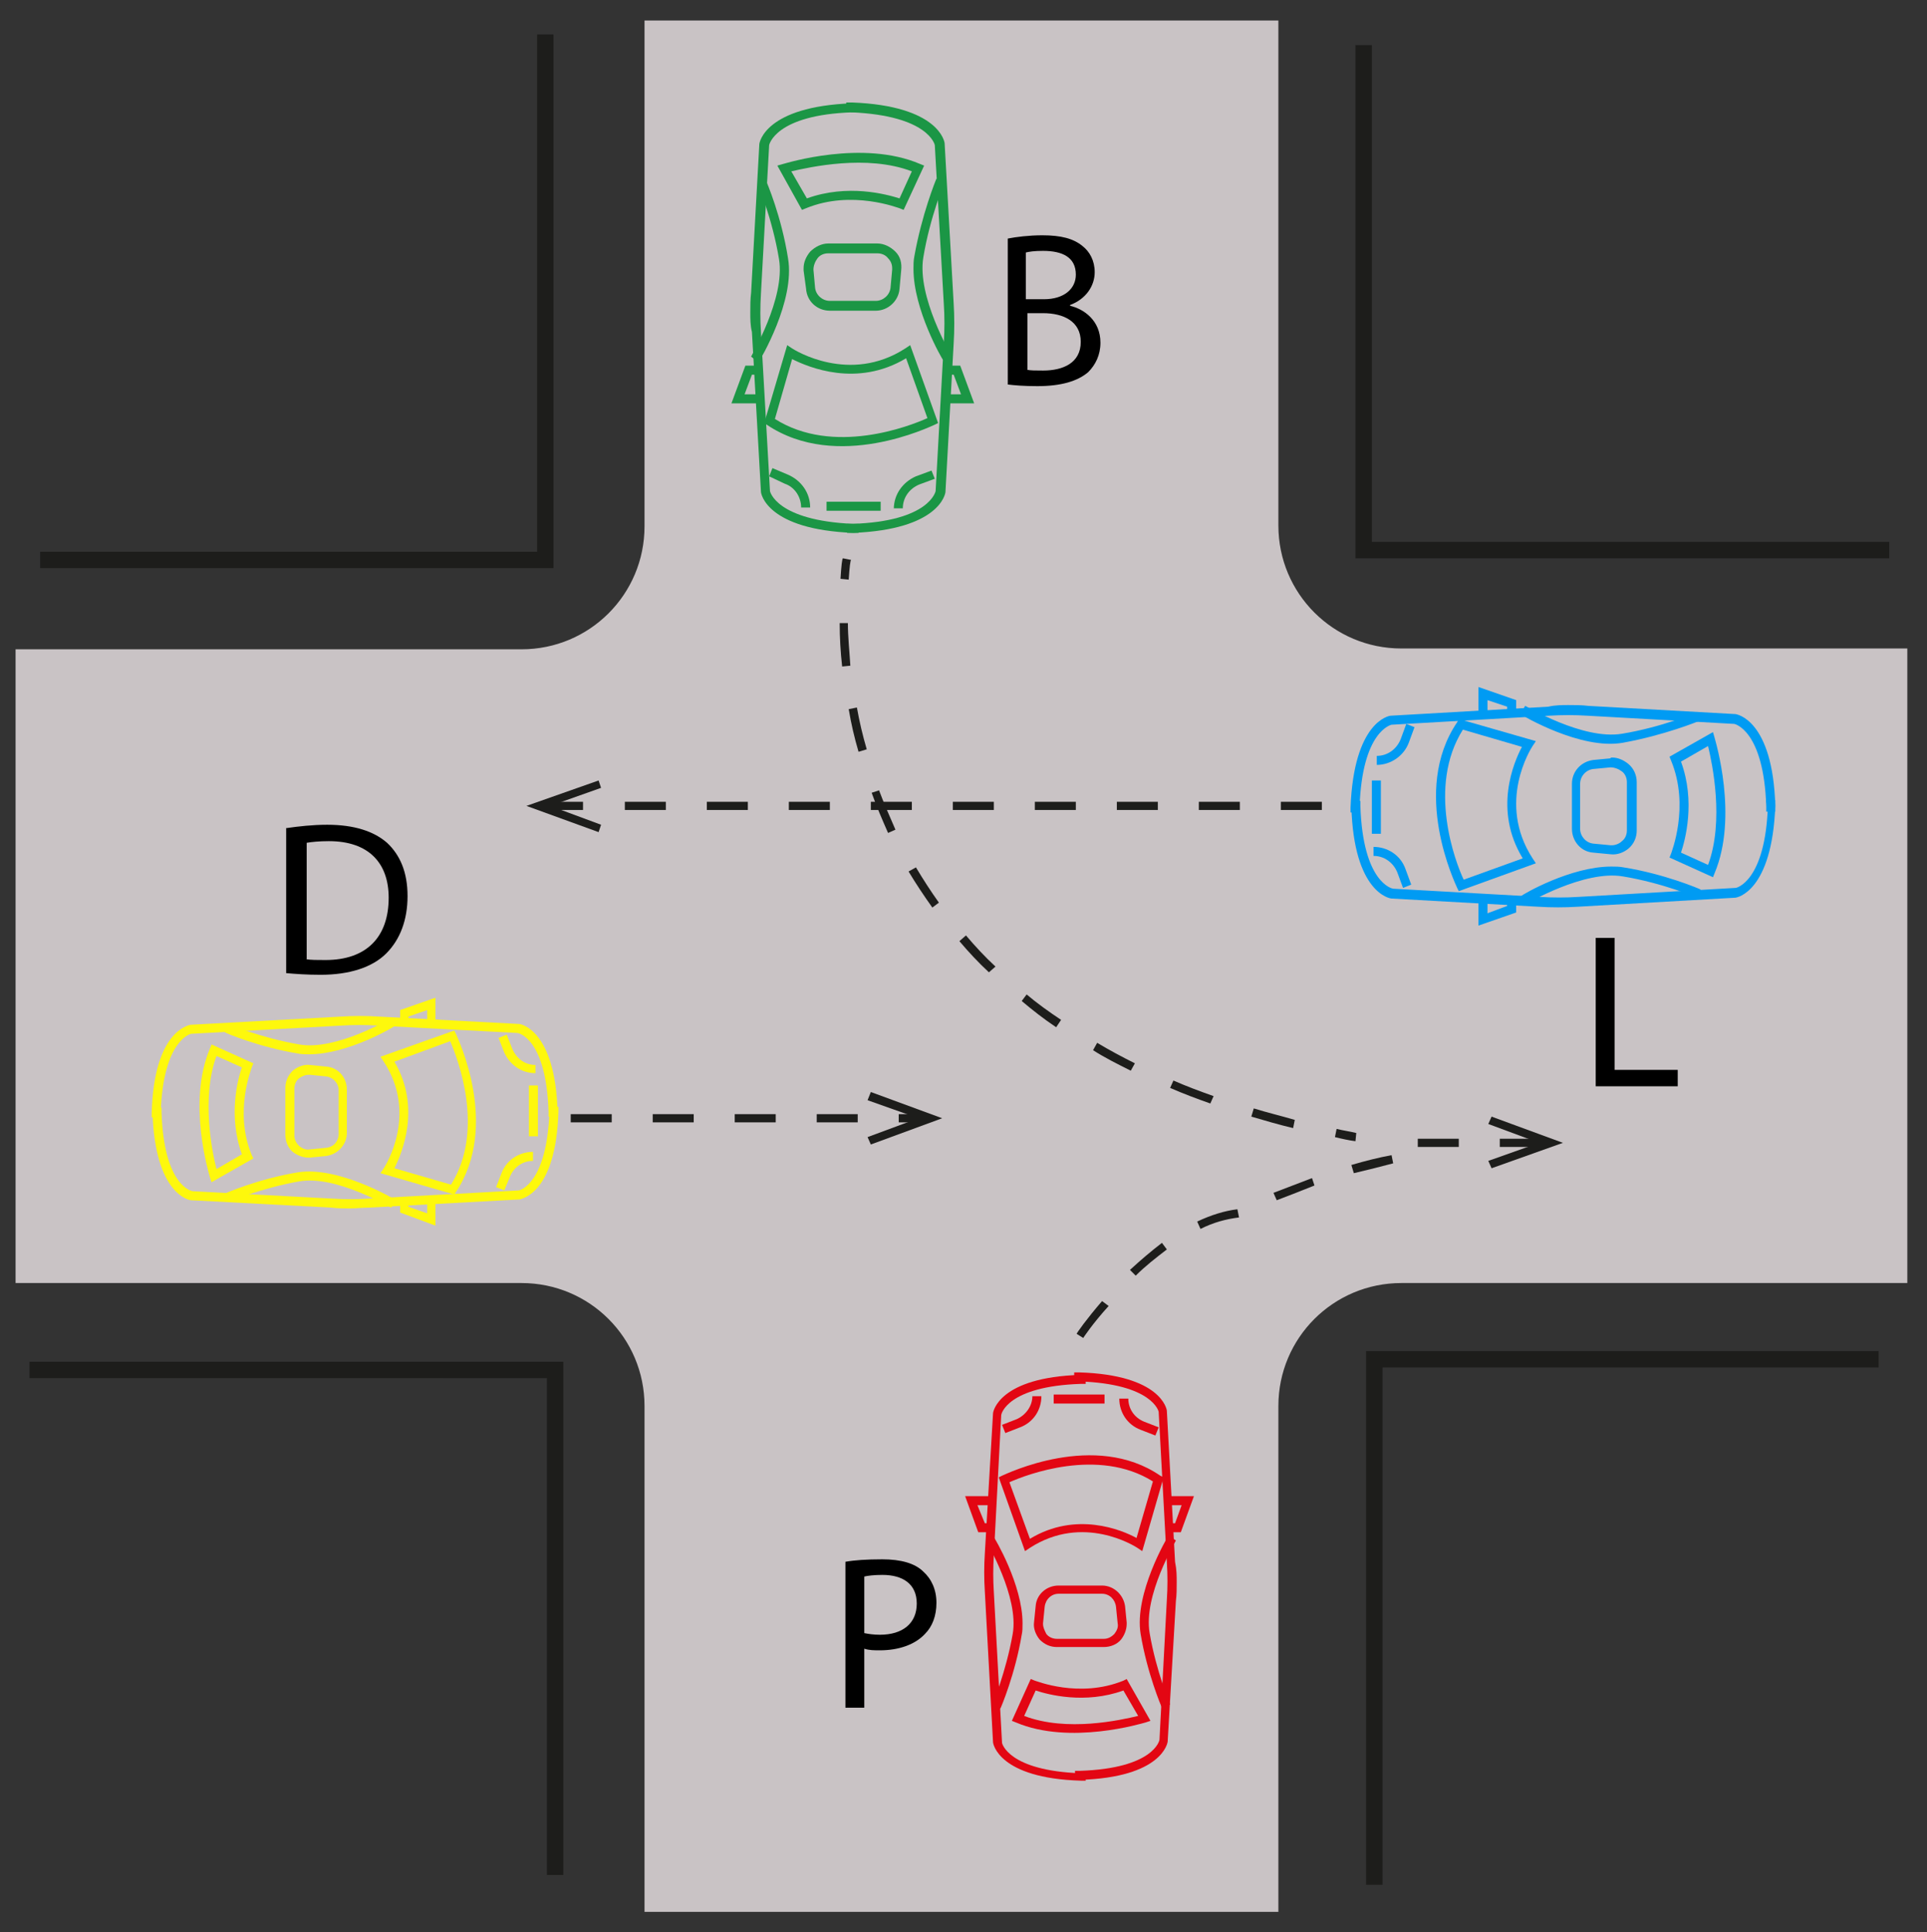 <svg version="1.1" id="Layer_1" xmlns="http://www.w3.org/2000/svg" x="0" y="0" viewBox="0 0 235 235.7" xml:space="preserve"><rect x="0" y="0" width="235" height="235.7" fill="#333333" stroke="none"/><style>.st0{fill:#1d1d1b}.st2{fill:#fef80c}.st3{fill:#1b9645}.st4{fill:#e30613}.st5{fill:#009bf3}</style><g id="XMLID_257_"><g id="XMLID_263_"><path id="XMLID_857_" class="st0" d="M168.6 229.9h-2v-65.1h62.5v2h-60.5z"/></g><g id="XMLID_268_"><path id="XMLID_856_" class="st0" d="M68.7 228.7h-2v-60.6H3.6v-2h65.1z"/></g><g id="XMLID_278_"><path id="XMLID_855_" class="st0" d="M230.4 68.1h-65.1V5.5h2v60.6h63.1z"/></g><g id="XMLID_285_"><path id="XMLID_854_" class="st0" d="M67.5 69.3H4.9v-2h60.6V4.2h2z"/></g><g id="XMLID_286_"><path id="XMLID_287_" d="M232.6 79.1h-61.7c-8.3 0-15-6.7-15-15V2.5H78.6v61.7c0 8.3-6.7 15-15 15H1.9v77.3h61.7c8.3 0 15 6.7 15 15v61.7h77.3v-61.7c0-8.3 6.7-15 15-15h61.7V79.1z" fill="#c9c3c5"/></g><g id="XMLID_288_"><g id="XMLID_290_"><g id="XMLID_291_"><path id="XMLID_292_" class="st2" d="M42.7 147.4c-.8 0-1.5 0-2.3-.1l-17.1-.9c-.2 0-4.4-.7-4.7-10.7v-.6h1.1v.6c.3 9 3.7 9.6 3.8 9.6l17 .9c1.5.1 3 .1 4.5 0l18.3-1s3.4-.7 3.7-9.6v-.6h1.1v.6c-.3 10-4.5 10.6-4.7 10.7l-18.4 1c-.8 0-1.6.1-2.3.1z"/></g></g><g id="XMLID_293_"><g id="XMLID_295_"><path id="XMLID_296_" class="st2" d="M19.6 136.3h-1.1v-.6c.3-10 4.5-10.6 4.7-10.7l18.4-1c1.5-.1 3.1-.1 4.6 0l17.1.9c.2 0 4.4.7 4.7 10.7v.6h-1.1v-.6c-.3-9-3.7-9.6-3.8-9.6l-17-.9c-1.5-.1-3-.1-4.5 0l-18.3 1s-3.4.7-3.7 9.6v.6z"/></g></g><g id="XMLID_298_"><g id="XMLID_299_"><path id="XMLID_301_" class="st2" d="M55.4 145.7l-9-2.6.4-.6c.2-.3 4.2-6.6 0-13l-.4-.6 9-3.2.2.4c.2.5 5.4 11.2 0 19.3l-.2.3zm-7.3-3.2l6.9 2c4.2-6.7.8-15.4-.1-17.5l-6.8 2.5c3.3 5.6.9 11.2 0 13z"/></g></g><g id="XMLID_306_"><g id="XMLID_307_"><path id="XMLID_308_" class="st2" d="M25.8 144.2l-.2-.6c-.1-.4-2.8-9.1 0-15.7l.2-.5 5.1 2.3-.2.5c0 .1-2.2 5.4 0 10.7l.2.4-5.1 2.9zm.6-15.4c-1.9 5.2-.5 11.8 0 13.8l3.1-1.8c-1.7-4.7-.5-9.2 0-10.6l-3.1-1.4z"/></g></g><g id="XMLID_311_"><g id="XMLID_313_"><path id="XMLID_314_" class="st2" d="M37.6 141.2c-.7 0-1.4-.3-1.9-.7-.6-.5-.9-1.3-.9-2.1v-5.7c0-.8.3-1.5.9-2.1.6-.5 1.4-.8 2.1-.7l2 .2c1.4.1 2.5 1.3 2.5 2.8v5.3c0 1.4-1.1 2.6-2.5 2.8l-2 .2h-.2zm0-10.1c-.4 0-.8.2-1.1.4-.4.3-.6.8-.6 1.3v5.7c0 .5.2.9.6 1.3.4.3.8.5 1.3.4l2-.2c.9-.1 1.5-.8 1.5-1.7V133c0-.9-.7-1.6-1.5-1.7l-2-.2h-.2z"/></g></g><g id="XMLID_318_"><g id="XMLID_321_"><path id="XMLID_322_" class="st2" d="M53.1 149.5l-4.3-1.6v-1.6h1v.9l2.3.8v-1.7h1z"/></g></g><g id="XMLID_324_"><g id="XMLID_325_"><path id="XMLID_331_" class="st2" d="M53.1 124.8h-1v-1.6l-2.3.8v.8h-1v-1.6l4.3-1.5z"/></g></g><g id="XMLID_339_"><g id="XMLID_342_"><path id="XMLID_343_" class="st2" d="M47.7 147.3c-.1 0-6.7-4-11.2-3.2-4.6.8-8.6 2.5-8.7 2.5l-.4-1c.2-.1 4.1-1.8 8.9-2.6 4.9-.8 11.7 3.2 12 3.4l-.6.9z"/></g></g><g id="XMLID_344_"><g id="XMLID_345_"><path id="XMLID_347_" class="st2" d="M37.7 128.6c-.5 0-.9 0-1.4-.1-4.8-.8-8.8-2.5-8.9-2.6l.4-1s4 1.7 8.7 2.5c4.5.8 11.2-3.2 11.2-3.2l.5.9c-.2.2-5.8 3.5-10.5 3.5z"/></g></g><g id="XMLID_349_"><g id="XMLID_350_"><path id="XMLID_351_" class="st2" d="M65.3 130.9c-1.7 0-3.1-1-3.8-2.5l-.7-1.8 1-.4.7 1.8c.5 1.1 1.5 1.9 2.8 1.9v1z"/></g></g><g id="XMLID_352_"><g id="XMLID_353_"><path id="XMLID_355_" class="st2" d="M61.5 145.2l-1-.4.7-1.8c.6-1.5 2.1-2.5 3.8-2.5v1.1c-1.2 0-2.3.7-2.8 1.9l-.7 1.7z"/></g></g><g id="XMLID_356_"><g id="XMLID_357_"><path id="XMLID_358_" class="st2" d="M64.5 132.4h1.1v6.2h-1.1z"/></g></g></g><g id="XMLID_359_"><g id="XMLID_360_"><g id="XMLID_570_"><path id="XMLID_6837_" class="st3" d="M91.5 38.1c0-.8 0-1.6.1-2.4l1-18.1c0-.2.7-4.6 11.3-5h.7v1.1h-.6c-9.5.3-10.2 4-10.2 4l-1 18.1c-.1 1.6-.1 3.2 0 4.7l1.1 19.4s.7 3.6 10.2 4h.6V65h-.6c-10.6-.4-11.3-4.8-11.3-5l-1.1-19.5c-.2-.8-.2-1.6-.2-2.4z"/></g></g><g id="XMLID_361_"><g id="XMLID_362_"><path id="XMLID_6834_" class="st3" d="M103.2 13.6v-1.1h.7c10.6.4 11.3 4.8 11.3 5l1.1 19.5c.1 1.6.1 3.3 0 4.9l-1 18.1c0 .2-.7 4.6-11.3 5h-.7v-1.1h.6c9.5-.3 10.2-4 10.2-4l1-18.1c.1-1.6.1-3.2 0-4.7L114 17.7s-.7-3.6-10.2-4c-.1-.1-.4-.1-.6-.1z"/></g></g><g id="XMLID_363_"><g id="XMLID_364_"><path id="XMLID_6829_" class="st3" d="M93.2 51.6l2.8-9.5.6.4c.3.2 7 4.4 13.8 0l.6-.4 3.4 9.5-.4.2c-.5.2-11.9 5.8-20.5 0l-.3-.2zm3.4-7.8l-2.1 7.3c7.1 4.5 16.4.9 18.6-.1l-2.6-7.3c-6 3.6-11.9 1.1-13.9.1z"/></g></g><g id="XMLID_365_"><g id="XMLID_368_"><path id="XMLID_6824_" class="st3" d="M94.8 20.2l.7-.2c.4-.1 9.7-3 16.7 0l.5.2-2.5 5.4-.5-.2c-.1 0-5.8-2.3-11.4 0l-.5.2-3-5.4zm16.4.7c-5.5-2.1-12.5-.5-14.7 0l1.9 3.3c5-1.8 9.7-.5 11.3 0l1.5-3.3z"/></g></g><g id="XMLID_369_"><g id="XMLID_372_"><path id="XMLID_6819_" class="st3" d="M98 32.7c0-.7.3-1.4.8-2 .6-.6 1.4-1 2.2-1h6c.8 0 1.6.4 2.2 1 .6.6.8 1.4.7 2.3l-.2 2.2c-.1 1.5-1.4 2.7-2.9 2.7h-5.6c-1.5 0-2.8-1.1-2.9-2.7L98 33v-.3zm10.8 0c0-.5-.2-.9-.5-1.2-.3-.4-.8-.6-1.3-.6h-6c-.5 0-1 .2-1.3.6-.3.4-.5.9-.5 1.4l.2 2.2c.1.9.9 1.6 1.8 1.6h5.6c.9 0 1.7-.7 1.8-1.6l.2-2.2v-.2z"/></g></g><g id="XMLID_373_"><g id="XMLID_376_"><path id="XMLID_6816_" class="st3" d="M89.2 49.2l1.7-4.6h1.7v1.1h-.9l-.9 2.4h1.8v1.1z"/></g></g><g id="XMLID_377_"><g id="XMLID_378_"><path id="XMLID_6813_" class="st3" d="M115.4 49.2v-1.1h1.8l-.9-2.4h-.9v-1.1h1.7l1.7 4.6z"/></g></g><g id="XMLID_379_"><g id="XMLID_380_"><path id="XMLID_6810_" class="st3" d="M91.6 43.5c0-.1 4.2-7.1 3.4-11.9-.8-4.9-2.6-9.2-2.6-9.2l1-.4c.1.2 1.9 4.4 2.7 9.5.9 5.2-3.4 12.4-3.6 12.7l-.9-.7z"/></g></g><g id="XMLID_381_"><g id="XMLID_382_"><path id="XMLID_6807_" class="st3" d="M111.4 32.8c0-.5 0-1 .1-1.5.9-5.1 2.6-9.3 2.7-9.5l1 .4s-1.8 4.3-2.6 9.2c-.8 4.8 3.4 11.9 3.4 11.9l-1 .6c-.1-.1-3.6-6.1-3.6-11.1z"/></g></g><g id="XMLID_383_"><g id="XMLID_384_"><path id="XMLID_6804_" class="st3" d="M109 62.1c0-1.8 1.1-3.3 2.7-4l1.9-.7.4 1-1.9.7c-1.2.5-2 1.6-2 2.9H109z"/></g></g><g id="XMLID_385_"><g id="XMLID_386_"><path id="XMLID_6801_" class="st3" d="M93.8 58.1l.4-1 1.9.8c1.6.7 2.7 2.2 2.7 4h-1.1c0-1.3-.8-2.5-2-2.9l-1.9-.9z"/></g></g><g id="XMLID_387_"><g id="XMLID_388_"><path id="XMLID_6798_" class="st3" d="M100.8 61.2h6.6v1.1h-6.6z"/></g></g></g><g id="XMLID_389_"><g id="XMLID_390_"><g id="XMLID_391_"><path id="XMLID_6794_" class="st4" d="M143.5 193c0 .8 0 1.5-.1 2.3l-1 17.1c0 .2-.7 4.4-10.7 4.7h-.6V216h.6c9-.3 9.7-3.7 9.7-3.8l.9-17.1c.1-1.5.1-3 0-4.5l-1-18.4s-.7-3.4-9.7-3.7h-.6v-1.1h.6c10 .3 10.7 4.5 10.7 4.7l1 18.4c.2 1 .2 1.7.2 2.5z"/></g></g><g id="XMLID_392_"><g id="XMLID_393_"><path id="XMLID_6791_" class="st4" d="M132.4 216.1v1.1h-.6c-10-.3-10.7-4.5-10.7-4.7l-1-18.4c-.1-1.5-.1-3.1 0-4.6l1-17.1c0-.2.7-4.4 10.7-4.7h.6v1.1h-.6c-9 .3-9.7 3.7-9.7 3.8l-.9 17.1c-.1 1.5-.1 3 0 4.5l1 18.4s.7 3.4 9.7 3.7c.1-.2.3-.2.5-.2z"/></g></g><g id="XMLID_394_"><g id="XMLID_395_"><path id="XMLID_6786_" class="st4" d="M141.9 180.2l-2.6 9-.6-.4c-.3-.2-6.6-4.2-13.1 0l-.6.4-3.2-9 .4-.2c.5-.2 11.3-5.5 19.3 0l.4.2zm-3.3 7.4l2-6.9c-6.7-4.2-15.5-.8-17.5.1l2.5 6.9c5.6-3.4 11.2-1.1 13-.1z"/></g></g><g id="XMLID_397_"><g id="XMLID_400_"><path id="XMLID_6781_" class="st4" d="M140.3 209.9l-.6.2c-.4.1-9.2 2.8-15.8 0l-.5-.2 2.3-5.1.5.2c.1 0 5.4 2.2 10.8 0l.4-.2 2.9 5.1zm-15.4-.6c5.2 2 11.8.5 13.9 0l-1.8-3.1c-4.7 1.7-9.2.5-10.7 0l-1.4 3.1z"/></g></g><g id="XMLID_401_"><g id="XMLID_404_"><path id="XMLID_6776_" class="st4" d="M137.4 198.1c0 .7-.3 1.4-.7 1.9-.5.6-1.3.9-2.1.9h-5.7c-.8 0-1.5-.3-2.1-.9-.5-.6-.8-1.4-.7-2.1l.2-2c.1-1.4 1.3-2.5 2.8-2.5h5.3c1.4 0 2.6 1.1 2.8 2.5l.2 2v.2zm-10.2 0c0 .4.2.8.4 1.2.3.4.8.6 1.3.6h5.7c.5 0 .9-.2 1.3-.6.3-.4.5-.8.4-1.3l-.2-2c-.1-.9-.8-1.6-1.7-1.6h-5.3c-.9 0-1.6.7-1.7 1.6l-.2 2v.1z"/></g></g><g id="XMLID_406_"><g id="XMLID_409_"><path id="XMLID_6773_" class="st4" d="M145.6 182.5l-1.6 4.4h-1.5v-1.1h.8l.8-2.2h-1.6v-1.1z"/></g></g><g id="XMLID_410_"><g id="XMLID_417_"><path id="XMLID_6770_" class="st4" d="M120.9 182.5v1.1h-1.7l.9 2.2h.8v1.1h-1.6l-1.6-4.4z"/></g></g><g id="XMLID_418_"><g id="XMLID_419_"><path id="XMLID_6767_" class="st4" d="M143.4 187.9c0 .1-4 6.7-3.2 11.3.8 4.7 2.5 8.7 2.5 8.7l-1 .4c-.1-.2-1.8-4.2-2.6-9-.8-4.9 3.2-11.7 3.4-12l.9.6z"/></g></g><g id="XMLID_420_"><g id="XMLID_421_"><path id="XMLID_6764_" class="st4" d="M124.7 198c0 .5 0 1-.1 1.4-.8 4.8-2.5 8.8-2.6 9l-1-.4s1.7-4.1 2.5-8.7c.8-4.5-3.2-11.2-3.2-11.3l.9-.5c.1.1 3.5 5.8 3.5 10.5z"/></g></g><g id="XMLID_422_"><g id="XMLID_423_"><path id="XMLID_6761_" class="st4" d="M127 170.3c0 1.7-1 3.2-2.6 3.8l-1.8.7-.4-1 1.8-.7c1.1-.5 1.9-1.6 1.9-2.8h1.1z"/></g></g><g id="XMLID_424_"><g id="XMLID_431_"><path id="XMLID_6758_" class="st4" d="M141.3 174.1l-.4 1-1.8-.7c-1.6-.6-2.6-2.1-2.6-3.8h1.1c0 1.2.7 2.3 1.9 2.8l1.8.7z"/></g></g><g id="XMLID_432_"><g id="XMLID_436_"><path id="XMLID_6755_" class="st4" d="M128.5 170.1h6.2v1.1h-6.2z"/></g></g></g><g id="XMLID_437_"><g id="XMLID_3084_"><g id="XMLID_3085_"><path id="XMLID_6751_" class="st5" d="M191.3 86c.8 0 1.6 0 2.4.1l17.9 1c.2 0 4.6.7 4.9 11.2v.7h-1.1v-.6c-.3-9.4-3.9-10.1-3.9-10.1l-17.9-1c-1.6-.1-3.1-.1-4.7 0l-19.2 1.1s-3.6.7-3.9 10.1v.6h-1.1v-.6c.4-10.5 4.7-11.2 4.9-11.2l19.2-1.1c.9-.2 1.7-.2 2.5-.2z"/></g></g><g id="XMLID_3082_"><g id="XMLID_3083_"><path id="XMLID_6748_" class="st5" d="M215.4 97.6h1.1v.7c-.4 10.5-4.7 11.2-4.9 11.2l-19.2 1.1c-1.6.1-3.2.1-4.8 0l-17.9-1c-.2 0-4.6-.7-4.9-11.2v-.7h1.1v.6c.3 9.4 3.9 10.1 4 10.1l17.9 1c1.6.1 3.1.1 4.7 0l19.2-1.1s3.6-.7 3.9-10.1c-.2-.2-.2-.4-.2-.6z"/></g></g><g id="XMLID_3078_"><g id="XMLID_3079_"><path id="XMLID_6743_" class="st5" d="M177.9 87.7l9.4 2.7-.4.6c-.2.3-4.4 6.9 0 13.7l.4.6-9.4 3.4-.2-.4c-.2-.5-5.7-11.8 0-20.2l.2-.4zm7.7 3.4l-7.2-2.1c-4.4 7-.9 16.2.1 18.3l7.2-2.6c-3.6-5.9-1.1-11.7-.1-13.6z"/></g></g><g id="XMLID_3073_"><g id="XMLID_3075_"><path id="XMLID_6738_" class="st5" d="M208.9 89.3l.2.7c.1.4 2.9 9.6 0 16.5l-.2.5-5.3-2.4.2-.5c0-.1 2.3-5.7 0-11.3l-.2-.5 5.3-3zm-.6 16.2c2-5.4.5-12.4 0-14.5l-3.3 1.9c1.8 4.9.5 9.6 0 11.1l3.3 1.5z"/></g></g><g id="XMLID_3069_"><g id="XMLID_3070_"><path id="XMLID_6733_" class="st5" d="M196.6 92.4c.7 0 1.4.3 2 .8.6.5 1 1.3 1 2.2v5.9c0 .8-.3 1.6-1 2.2-.6.5-1.4.8-2.2.7l-2.1-.2c-1.5-.1-2.6-1.4-2.6-2.9v-5.5c0-1.5 1.1-2.7 2.6-2.9l2.1-.2c0-.1.1-.1.2-.1zm0 10.7c.4 0 .9-.2 1.2-.5.4-.3.6-.8.6-1.3v-5.9c0-.5-.2-1-.6-1.3-.4-.3-.9-.5-1.4-.5l-2.1.2c-.9.1-1.6.9-1.6 1.8v5.5c0 .9.7 1.7 1.6 1.8l2.1.2h.2z"/></g></g><g id="XMLID_3067_"><g id="XMLID_3068_"><path id="XMLID_6730_" class="st5" d="M180.3 83.8l4.6 1.6v1.7h-1.1v-.9l-2.4-.8v1.7h-1.1z"/></g></g><g id="XMLID_3062_"><g id="XMLID_3066_"><path id="XMLID_6727_" class="st5" d="M180.3 109.6h1.1v1.8l2.4-.9v-.9h1.1v1.7l-4.6 1.6z"/></g></g><g id="XMLID_587_"><g id="XMLID_591_"><path id="XMLID_6724_" class="st5" d="M186 86.1c.1 0 7 4.2 11.8 3.4 4.9-.8 9.1-2.6 9.1-2.6l.4 1c-.2.1-4.4 1.8-9.4 2.7-5.1.9-12.2-3.3-12.5-3.5l.6-1z"/></g></g><g id="XMLID_584_"><g id="XMLID_585_"><path id="XMLID_6721_" class="st5" d="M196.5 105.7c.5 0 1 0 1.5.1 5 .8 9.2 2.6 9.4 2.7l-.4 1s-4.2-1.8-9.1-2.6c-4.7-.8-11.7 3.3-11.8 3.4l-.6-1c.2-.2 6-3.6 11-3.6z"/></g></g><g id="XMLID_578_"><g id="XMLID_579_"><path id="XMLID_6718_" class="st5" d="M167.5 103.3c1.7 0 3.3 1 3.9 2.7l.7 1.9-1 .4-.7-1.9c-.5-1.2-1.6-2-2.9-2v-1.1z"/></g></g><g id="XMLID_576_"><g id="XMLID_577_"><path id="XMLID_6715_" class="st5" d="M171.5 88.3l1 .4-.7 1.9c-.6 1.6-2.2 2.7-3.9 2.7v-1.1c1.3 0 2.4-.8 2.9-2l.7-1.9z"/></g></g><g id="XMLID_574_"><g id="XMLID_575_"><path id="XMLID_6712_" class="st5" d="M167.3 95.2h1.1v6.5h-1.1z"/></g></g></g><g id="XMLID_438_"><g id="XMLID_573_"><path id="XMLID_852_" class="st0" d="M165.3 139.2c-.8-.1-1.7-.3-2.5-.5l.2-1c.8.2 1.6.3 2.4.5l-.1 1z"/></g><g id="XMLID_572_"><path id="XMLID_842_" class="st0" d="M157.7 137.6c-1.7-.4-3.4-.9-5.1-1.4l.3-1c1.6.5 3.3.9 5 1.4l-.2 1zm-10.1-3c-1.7-.6-3.3-1.2-4.9-1.9l.4-.9c1.6.7 3.2 1.3 4.9 1.9l-.4.9zm-9.7-4c-1.6-.8-3.2-1.6-4.6-2.5l.5-.9c1.5.9 3 1.7 4.6 2.5l-.5.9zm-9.1-5.3c-1.5-1-2.9-2.1-4.2-3.2l.6-.8c1.3 1.1 2.7 2.1 4.2 3.1l-.6.9zm-8.2-6.7c-1.3-1.2-2.5-2.5-3.6-3.8l.8-.7c1.1 1.3 2.3 2.6 3.6 3.8l-.8.7zm-6.9-7.9c-1-1.4-2-2.9-2.9-4.4l.9-.5c.9 1.5 1.8 2.9 2.8 4.3l-.8.6zm-5.4-9.1c-.7-1.6-1.4-3.2-2-4.9l.9-.3c.6 1.6 1.3 3.2 2 4.8l-.9.4zm-3.6-9.9c-.5-1.7-.9-3.4-1.2-5.2l1-.2c.3 1.7.7 3.4 1.2 5.1l-1 .3zm-2-10.4c-.2-1.8-.3-3.5-.3-5.3h1c0 1.7.2 3.5.3 5.2l-1 .1z"/></g><g id="XMLID_571_"><path id="XMLID_841_" class="st0" d="M103.5 70.7l-1-.1c.1-1.6.2-2.5.3-2.5l1 .2c-.1 0-.2.9-.3 2.4z"/></g></g><g id="XMLID_439_"><path id="XMLID_804_" class="st0" d="M132.1 163.2l-.8-.5c0-.1 1.2-1.8 3.1-4l.8.6c-2 2.2-3.1 3.9-3.1 3.9zm6.4-7.6l-.7-.7c1.3-1.2 2.6-2.3 3.9-3.3l.6.8c-1.3 1-2.6 2-3.8 3.2zm7.9-5.7l-.4-.9c1.7-.8 3.3-1.3 4.9-1.5l.2 1c-1.6.2-3.1.6-4.7 1.4zm9.3-3.5l-.4-.9c1.6-.6 3.1-1.2 4.7-1.8l.3.9c-1.5.6-3 1.2-4.6 1.8zm9.4-3.3l-.3-1c1.7-.5 3.3-.9 4.9-1.2l.2 1c-1.5.4-3.1.8-4.8 1.2z"/></g><g id="XMLID_459_"><g id="XMLID_583_"><path id="XMLID_692_" class="st0" d="M187.8 139.9h-4.9v-1h4.9v1zm-9.9 0h-5v-1h5v1z"/></g><g id="XMLID_581_"><g id="XMLID_582_"><path id="XMLID_446_" class="st0" d="M181.9 142.5l-.4-.9 6.2-2.2-6.2-2.3.4-.9 8.7 3.2z"/></g></g></g><g id="XMLID_505_"><g id="XMLID_590_"><path id="XMLID_443_" class="st0" d="M112.1 136.9h-2.5v-1h2.5v1zm-7.5 0h-5v-1h5v1zm-10 0h-5v-1h5v1zm-10 0h-5v-1h5v1zm-10 0h-5v-1h5v1z"/></g><g id="XMLID_588_"><g id="XMLID_589_"><path id="XMLID_463_" class="st0" d="M106.2 139.6l-.4-.9 6.2-2.3-6.2-2.2.4-1 8.7 3.2z"/></g></g></g><g id="XMLID_507_"><g id="XMLID_3065_"><path id="XMLID_462_" class="st0" d="M161.2 98.8h-5v-1h5v1zm-10 0h-5v-1h5v1zm-10 0h-5v-1h5v1zm-10 0h-5v-1h5v1zm-10 0h-5v-1h5v1zm-10 0h-5v-1h5v1zm-10 0h-5v-1h5v1zm-10 0h-5v-1h5v1zm-10 0h-5v-1h5v1zm-10 0H67v-1h4.1v1z"/></g><g id="XMLID_3063_"><g id="XMLID_3064_"><path id="XMLID_497_" class="st0" d="M73 95.2l.3.9-6.2 2.2 6.2 2.3-.3.9-8.8-3.2z"/></g></g></g><g id="XMLID_440_"><path id="XMLID_442_" d="M122.9 29.1c1-.2 2.6-.4 4.2-.4 2.3 0 3.8.4 4.9 1.3.9.7 1.5 1.8 1.5 3.2 0 1.7-1.1 3.3-3 4v.1c1.7.4 3.7 1.8 3.7 4.5 0 1.5-.6 2.7-1.5 3.6-1.3 1.1-3.3 1.7-6.2 1.7-1.6 0-2.8-.1-3.6-.2V29.1zm2.3 7.4h2.1c2.5 0 3.9-1.3 3.9-3 0-2.1-1.6-2.9-4-2.9-1.1 0-1.7.1-2.1.2v5.7zm0 8.6c.5.1 1.1.1 2 .1 2.4 0 4.6-.9 4.6-3.5 0-2.5-2.1-3.5-4.6-3.5h-1.9v6.9z"/></g><g id="XMLID_515_"><path id="XMLID_502_" d="M194.6 114.4h2.3v16.1h7.7v2h-10v-18.1z"/></g><g id="XMLID_501_"><path id="XMLID_504_" d="M103.1 190.5c1.1-.2 2.6-.3 4.5-.3 2.3 0 4 .5 5 1.5 1 .9 1.6 2.2 1.6 3.8 0 1.6-.5 2.9-1.4 3.8-1.2 1.3-3.2 2-5.5 2-.7 0-1.3 0-1.9-.2v7.2h-2.3v-17.8zm2.3 8.7c.5.1 1.1.2 1.9.2 2.8 0 4.5-1.4 4.5-3.8s-1.7-3.5-4.2-3.5c-1 0-1.8.1-2.2.2v6.9z"/></g><g id="XMLID_513_"><path id="XMLID_514_" d="M35 101c1.4-.2 3.1-.4 4.9-.4 3.3 0 5.7.8 7.3 2.2 1.6 1.5 2.5 3.6 2.5 6.5s-.9 5.3-2.6 7c-1.7 1.7-4.5 2.6-8 2.6-1.7 0-3-.1-4.2-.2V101zm2.3 16c.6.1 1.4.1 2.4.1 5 0 7.7-2.8 7.7-7.6 0-4.2-2.4-6.9-7.3-6.9-1.2 0-2.1.1-2.7.2V117z"/></g></g></svg>